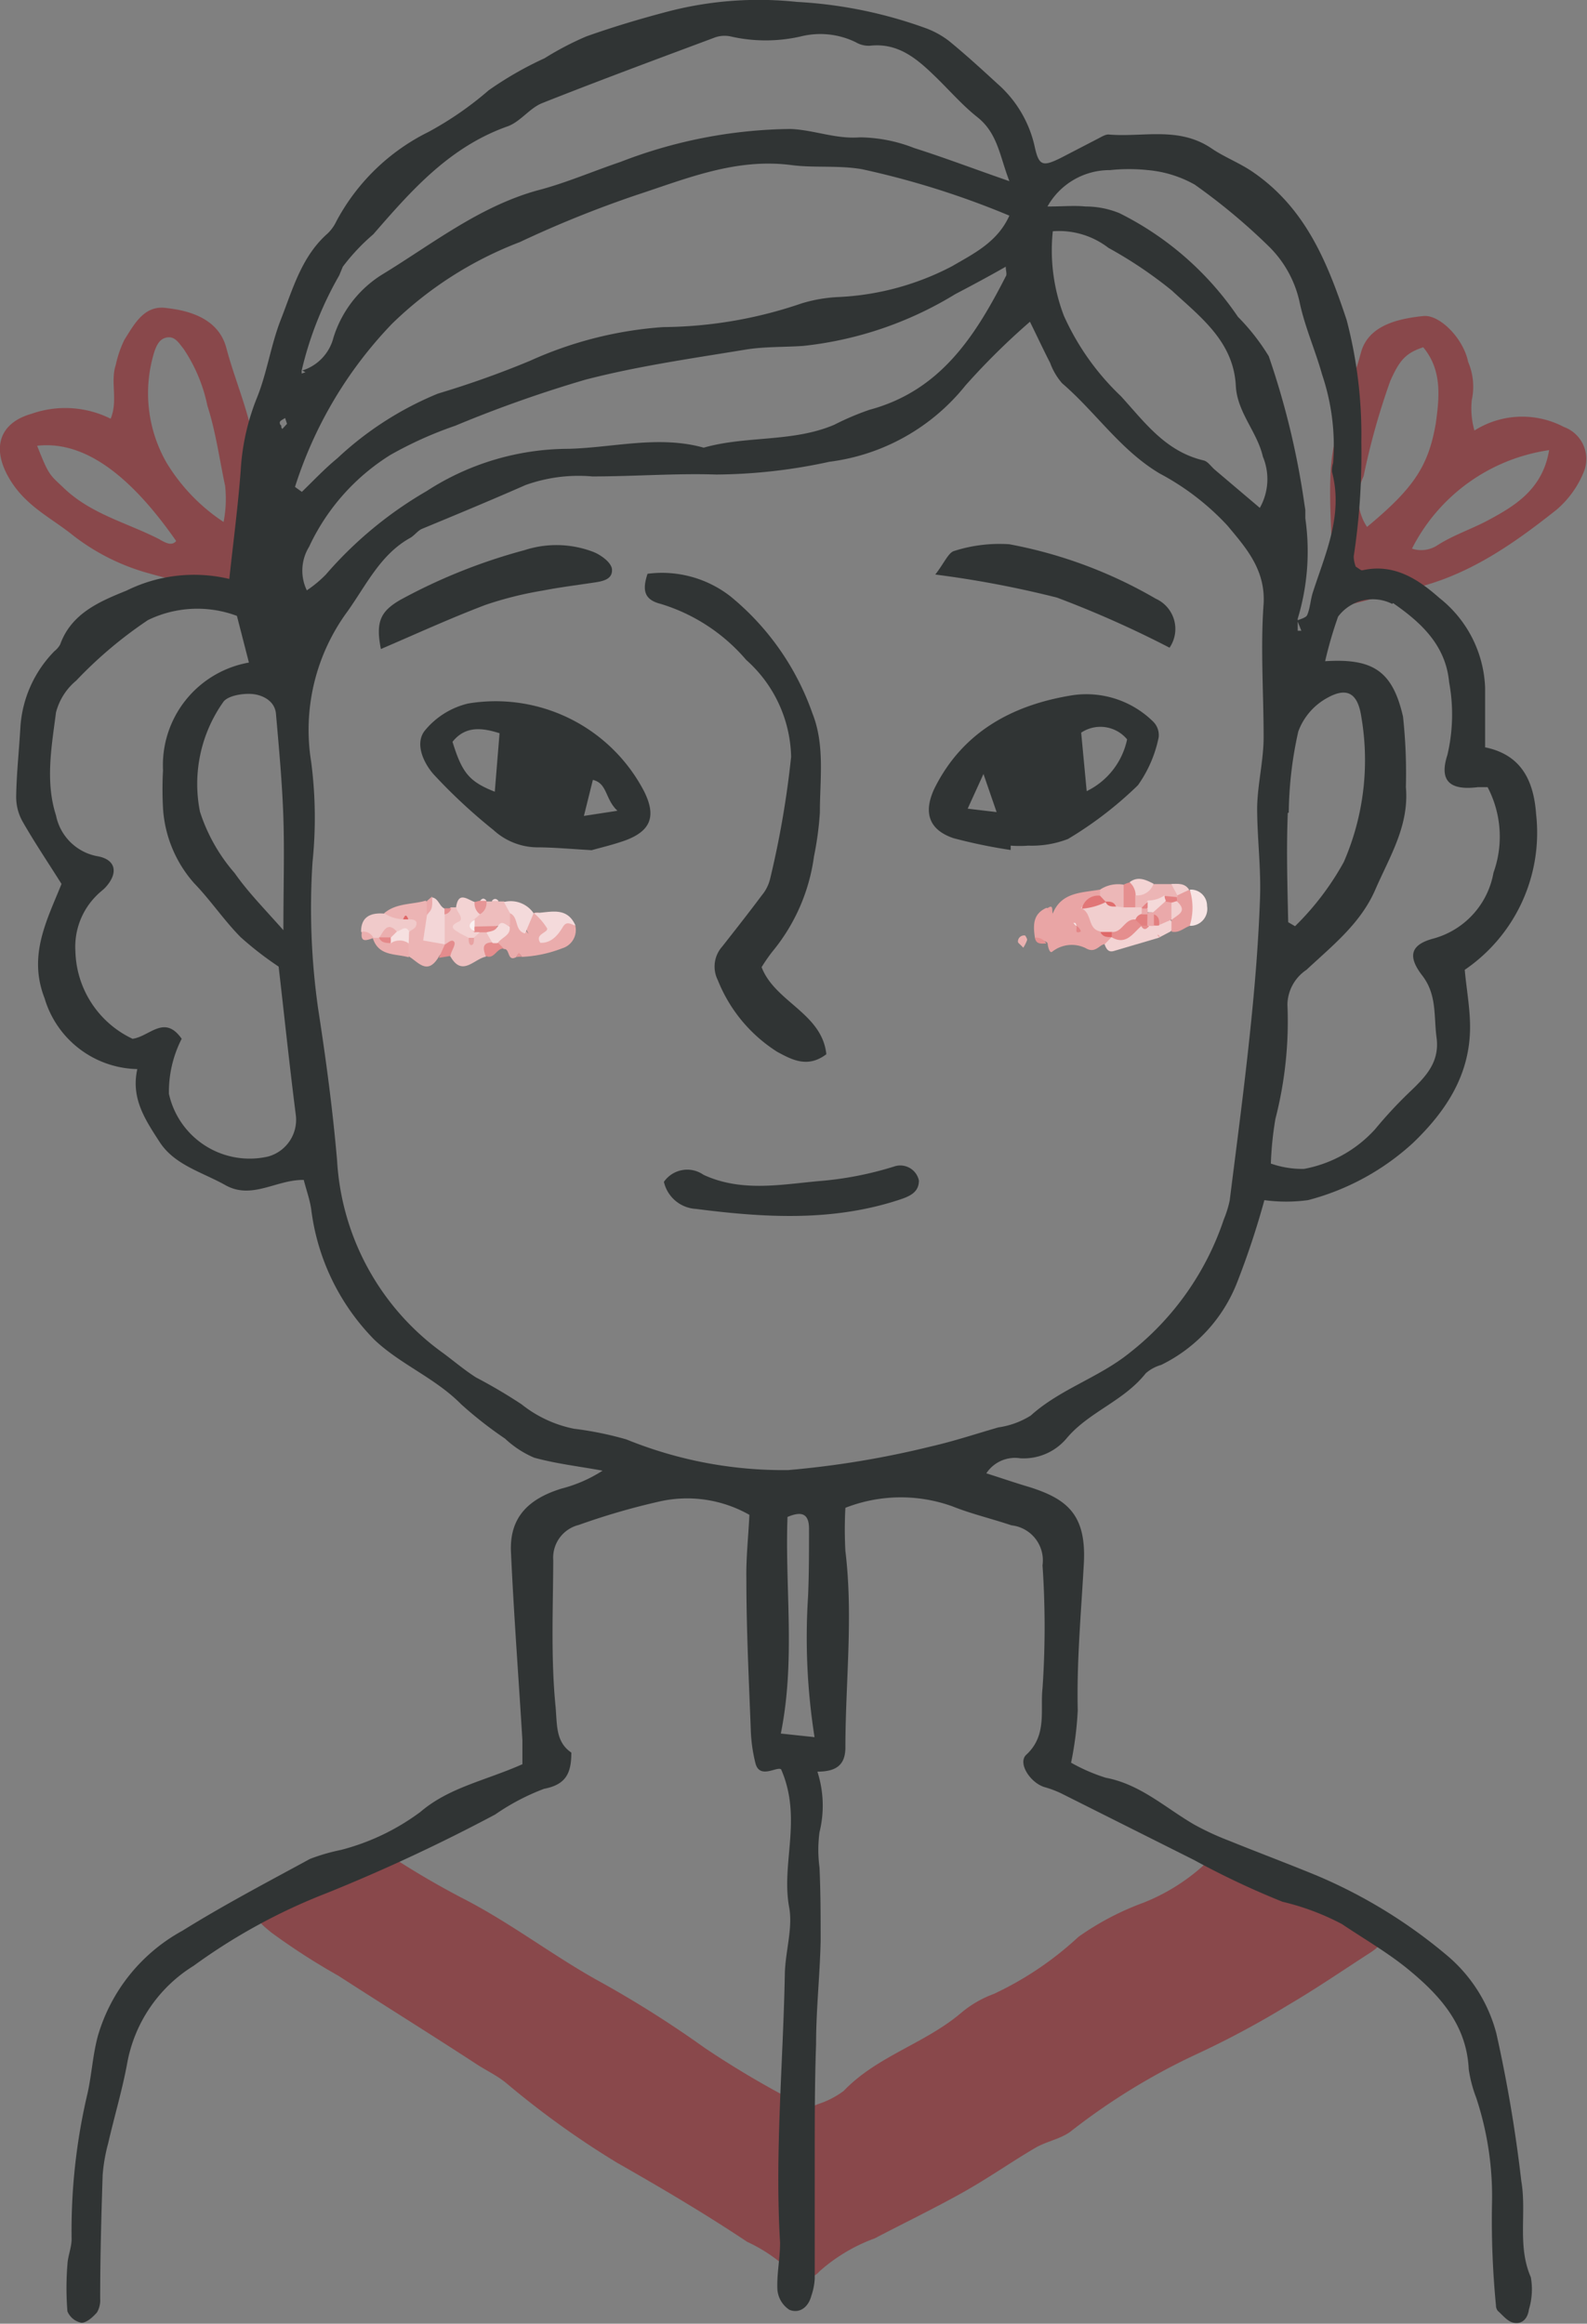 <svg xmlns="http://www.w3.org/2000/svg" viewBox="0 0 83.33 121.98"><rect x="0" y="0" width="83.33" height="121.98" fill="#808080" stroke="none"/><title>eglantine</title><g id="Calque_2" data-name="Calque 2"><g id="OBJECTS"><path d="M54.34,49.22c-.09-.63-.12-1.24.6-1.56.18,0,.22.2.34.29.46-1.13,1.52-1.08,2.47-1.25a.3.3,0,0,1,.1.23c0,.09,0,.13,0,.13-.13.21-.36.35-.39.62a2.37,2.37,0,0,0,.49,1,2.3,2.3,0,0,1,.48.62c0,.24-.1.38-.37.28s-.49.49-1,.22a1.65,1.65,0,0,0-1.8.15c-.14.13-.23-.22-.25-.41S54.5,49.4,54.34,49.22Z" style="fill:#e9a5a5"/><path d="M27.11,50.24c-.49.27-.32-.46-.65-.42-.14-.12-.35-.17-.39-.39.06-.39.35-.68.42-1.07a.77.77,0,0,1,.35-.47c.62,0,.47.72.92,1.13-.42-.64-.09-.86.26-1.08h0c.23-.1.37,0,.54.17s.48,1.13,1.06.18c.14-.23.43.11.59.31a1,1,0,0,1-.69,1.18,6.68,6.68,0,0,1-2.12.45C27.29,50,27.19,50.06,27.11,50.24Z" style="fill:#eaacac"/><path d="M23,50.29c-.6.93-1.07.16-1.58-.11a1,1,0,0,1-.28-.56,1.5,1.5,0,0,1,.06-.58c.06-.2.19-.39.09-.61s-.28,0-.42,0a.65.65,0,0,1-.7-.49c.63-.54,1.45-.45,2.18-.66a.8.8,0,0,1,.31.54c.05.52-.14,1.13.53,1.42a.76.76,0,0,1,.21.35C23.47,49.93,23.13,50,23,50.29Z" style="fill:#ecb4b4"/><path d="M23.67,47.63l.28,0c.83.18.13,1,.61,1.38.1,0,0,.55.3.09a.81.81,0,0,1,.44-.3.68.68,0,0,1,.36.09.63.63,0,0,1,.26.69c-.3.1-.32.4-.41.64-.62.12-1.24,1.07-1.85,0-.17-.16-.06-.46-.29-.6l0-.06a1.43,1.43,0,0,1-.22-1.41C23.23,47.87,23.49,47.8,23.67,47.63Z" style="fill:#eec0c0"/><path d="M58,49.57l.34-.35.15-.12a5.11,5.11,0,0,0,1-.51c.22-.1.47-.08.69-.16l.34-.1.35-.09c.25,0,.5-.08.68.16a.4.4,0,0,1-.11.51l-.61.32h0l-2.34.69C58.22,50,58.1,49.85,58,49.57Z" style="fill:#f3d3d3"/><path d="M30.22,48.59c-.23-.06-.46-.27-.66.06s-.55.87-1.19.84c-.32-.48.46-.53.35-.77a3.3,3.3,0,0,0-.69-.79C28.82,47.93,29.75,47.52,30.22,48.59Z" style="fill:#f4dadb"/><path d="M23.35,48v1.57l-1.13-.2.2-1.33c.26-.26,0-.66.28-.93.33.06.36.45.63.58q.14.1.1.21T23.35,48Z" style="fill:#f3d6d7"/><path d="M21.44,48.26c.17,0,.46,0,.43.25s-.25.27-.38.41-.45.16-.69.15a3,3,0,0,0-.87.24.44.44,0,0,1-.36-.08h0c-.16-.19-.47-.11-.61-.33,0-.82.56-1,1.24-.94a2,2,0,0,0,1,.3A.16.16,0,0,1,21.44,48.26Z" style="fill:#f0caca"/><path d="M24.61,49.23c-.18-.1-.37-.18-.54-.29s-.57-.29,0-.55c.36-.16-.1-.51-.12-.78.13-.85.6-.38,1-.25a1.26,1.26,0,0,1,.4.57.76.76,0,0,1-.1.46,1,1,0,0,0-.07.28,1.41,1.41,0,0,1,0,.28l-.31.28C24.8,49.37,24.7,49.38,24.61,49.23Z" style="fill:#f3d3d3"/><path d="M24.88,48.28l.33-.29a.87.87,0,0,1,.34-.67l.27,0a.33.33,0,0,1,.36,0l.28,0c.18.16.48.25.32.59l0,.66c-.25.13-.6-.16-.81.18a3.78,3.78,0,0,1-1.05-.12.26.26,0,0,1-.09-.25Q24.84,48.28,24.88,48.28Z" style="fill:#eebdbd"/><path d="M26.78,47.94l-.32-.59a1.46,1.46,0,0,1,1.56.59L27.57,49C27,48.86,27.25,48.14,26.78,47.94Z" style="fill:#f4dadb"/><path d="M61.51,48.9v-.63c0-.06,0-.13,0-.19a3.11,3.11,0,0,0,.12-.76,1,1,0,0,1,.1-.39l.14-.15c.18-.1.36-.2.56-.06l0,0a1.17,1.17,0,0,1,0,1.9C62.16,48.72,61.88,49,61.51,48.9Z" style="fill:#e79e9e"/><path d="M62.47,48.6a3.17,3.17,0,0,0,0-1.9.85.85,0,0,1,.91.86A.89.89,0,0,1,62.47,48.6Z" style="fill:#f7e4e4"/><path d="M60.57,46.41h.93c.18.16.5.25.32.6l0,.08a1.78,1.78,0,0,1-.49.28c-.3.11-.6.21-.9.29a2.26,2.26,0,0,1-.58.1.45.45,0,0,1-.33-.19.68.68,0,0,1,0-.58A3.05,3.05,0,0,1,60.57,46.41Z" style="fill:#ecb5b5"/><path d="M19.57,49.23l.31,0h.18c.19,0,.37,0,.56,0a.75.75,0,0,1,.84.37q0,.33,0,.65C20.73,50.05,19.87,50.2,19.57,49.23Z" style="fill:#ebafaf"/><path d="M57.76,47q0-.15,0-.3A1.72,1.72,0,0,1,59,46.44a1,1,0,0,1,.21,1,.73.73,0,0,1-.25.31,1,1,0,0,1-.77-.14,1.28,1.28,0,0,1-.31-.23A.68.68,0,0,1,57.76,47Z" style="fill:#ecb7b7"/><path d="M59,47.63q0-.59,0-1.19a1.57,1.57,0,0,1,.28-.11c.52,0,.55.3.33.69l0,.59A.37.37,0,0,1,59,47.63Z" style="fill:#e58f8f"/><path d="M59.63,47a.93.93,0,0,0-.32-.69c.44-.33.85-.13,1.26.08A.9.9,0,0,1,59.63,47Z" style="fill:#f3d3d3"/><path d="M25.5,50.18c-.13-.36-.21-.7.35-.71a.17.17,0,0,1,.28,0l.32.32C26.07,49.77,25.95,50.39,25.5,50.18Z" style="fill:#e58d8d"/><path d="M23.36,49.58c.16-.08.35-.3.48-.15s-.16.49-.19.75l-.61.1Z" style="fill:#e48c8d"/><path d="M53.73,49.75c-.17-.19-.28-.25-.28-.31a.32.32,0,0,1,.38-.33s.12.17.1.24A2,2,0,0,1,53.73,49.75Z" style="fill:#ebb1b0"/><path d="M61.82,47l-.32-.6c.35,0,.71-.06.94.31Z" style="fill:#f2d0d0"/><path d="M25.54,47.32a.66.66,0,0,1-.34.67.69.69,0,0,1-.28-.64l.28-.07a.41.41,0,0,1,.34,0Z" style="fill:#e69596"/><path d="M22.69,47.06c0,.35.08.7-.28.93l0-.69Z" style="fill:#eaa9aa"/><path d="M19,48.91a.58.58,0,0,1,.61.33C19.25,49.36,18.91,49.51,19,48.91Z" style="fill:#ebafaf"/><path d="M55.29,48l-.34-.29C55.37,47.39,55.2,47.82,55.29,48Z" style="fill:#e8a2a1"/><path d="M54.34,49.22a.62.62,0,0,1,.6.31C54.69,49.53,54.4,49.59,54.34,49.22Z" style="fill:#e59292"/><path d="M25.55,47.29h-.34C25.32,47.13,25.44,47.14,25.55,47.29Z" style="fill:#f4dadb"/><path d="M26.18,47.3h-.36C25.94,47.15,26.06,47.15,26.18,47.3Z" style="fill:#f4dadb"/><path d="M23.34,48l0-.32h.35A.41.41,0,0,1,23.34,48Z" style="fill:#e59192"/><path d="M27.11,50.24l.13-.23.16.21h-.15Z" style="fill:#e69697"/><path d="M59,47.63h.57l.35,0,.1.16a.61.61,0,0,1-.1.35,1.74,1.74,0,0,1-.44.36,1.12,1.12,0,0,1-1.17.53.77.77,0,0,1-.56-.14c-.66-.14-.39-1-1-1.22a1.32,1.32,0,0,1,1.26-.35l0,0c.15.15.37.16.55.26Z" style="fill:#f1cece"/><path d="M58.07,47.35a3.38,3.38,0,0,1-1.26.35.86.86,0,0,1,.95-.68Z" style="fill:#e17677"/><path d="M56.52,48.6c.13.07.28.28.21.31-.35.14-.14-.2-.22-.3Z" style="fill:#e38687"/><path d="M57.78,48.92h.59c.11.06.15.12.12.18s-.07.09-.11.09v0C58.14,49.2,57.89,49.19,57.78,48.92Z" style="fill:#df6969"/><path d="M56.51,48.61l-.15-.16s.08,0,.1,0a.51.51,0,0,1,.06.13Z" style="fill:#faefef"/><path d="M26.14,49.5a.81.81,0,0,1-.28,0l-.31-.53c.09-.29.44-.13.58-.33.21-.38.42-.08.63,0C26.84,49.1,26.34,49.2,26.14,49.5Z" style="fill:#f5dcdc"/><path d="M21.46,49.52a.83.83,0,0,0-.95,0,.55.55,0,0,1-.15-.39c.09-.21.2-.39.47-.24.22,0,.44-.37.65,0Z" style="fill:#f6e0e0"/><path d="M21.44,48.26h-.27C21.26,48,21.35,48,21.44,48.26Z" style="fill:#df6666"/><path d="M26.13,48.61c-.1.27-.36.27-.58.33H25.2a1.2,1.2,0,0,0-.28,0q-.13-.1-.09-.2t.09-.1Z" style="fill:#e58d8d"/><path d="M24.61,49.23h.28c0,.15,0,.38-.14.38S24.61,49.38,24.61,49.23Z" style="fill:#e8a2a2"/><path d="M58.37,49.2a1.39,1.39,0,0,0,0-.28c.56.06.69-.72,1.26-.65a.24.24,0,0,1,.37.13l-.08.22C59.48,49,59.12,49.64,58.37,49.2Z" style="fill:#e58e8e"/><path d="M61.52,48.27l-.66.29a1.7,1.7,0,0,1-.36-.46.66.66,0,0,1,0-.39,2.25,2.25,0,0,1,.87-.5.49.49,0,0,1,.3.27.8.8,0,0,1-.16.8Z" style="fill:#eaa9aa"/><path d="M60.59,48c.28.1.29.33.27.58a1.21,1.21,0,0,1-.29,0A.38.38,0,0,1,60.59,48Z" style="fill:#e27f7f"/><path d="M60.59,48l0,.6a.86.86,0,0,1-.24,0l-.19-.05a.66.66,0,0,1,0-.56.35.35,0,0,1,.35-.08Z" style="fill:#eaa9aa"/><path d="M60.34,48.61c-.13.16-.27.26-.42,0l0-.05c.1-.14.2-.12.29,0Z" style="fill:#e58e8e"/><path d="M60.89,49.22l-.13-.14s.06,0,.08,0a.49.49,0,0,1,.06.11Z" style="fill:#e9a7a7"/><path d="M20.84,48.9l-.32.32a.43.43,0,0,1-.61,0l0,0C20.14,48.91,20.32,48.34,20.84,48.9Z" style="fill:#ebafaf"/><path d="M24.92,48.6a1.22,1.22,0,0,0,0,.3c-.33-.19-.36-.39,0-.62Z" style="fill:#faf1f1"/><path d="M61.51,48.29l0-.91q.07-.24.27-.08C62.39,47.84,61.86,48,61.51,48.29Z" style="fill:#f2d0d0"/><path d="M61.8,47.3l-.27.08-.32-.05q-.15-.07-.13-.18t.06-.12l.65.06A2.12,2.12,0,0,1,61.8,47.3Z" style="fill:#e38182"/><path d="M61.15,47q0,.15.07.29l-.67.6-.28,0-.13-.07a.77.77,0,0,1,0-.29.65.65,0,0,1,.14-.26A1.53,1.53,0,0,0,61.15,47Z" style="fill:#f4d9d9"/><path d="M60.26,47.34q0,.16,0,.31-.16.21-.31,0h0Z" style="fill:#e38283"/><path d="M19.9,49.21h.61a1.15,1.15,0,0,1,0,.3C20.27,49.5,20,49.49,19.9,49.21Z" style="fill:#e48889"/><path d="M58.6,47.59c-.24,0-.46,0-.55-.26C58.28,47.32,58.5,47.33,58.6,47.59Z" style="fill:#e06d6d"/><path d="M60.24,48.59l-.29,0-.33-.3a.43.43,0,0,1,.32-.31.18.18,0,0,1,.31,0h0Z" style="fill:#e27f7f"/><path d="M60.26,48h-.31c0-.1,0-.21,0-.31h.31Q60.26,47.81,60.26,48Z" style="fill:#eaa9aa"/><path d="M71.65,100.79a5.75,5.75,0,0,1-2.22-1A16,16,0,0,0,65,97.63a1.63,1.63,0,0,0-1.85.33,10.44,10.44,0,0,1-3.11,1.92,14.6,14.6,0,0,0-3.41,1.79,17.3,17.3,0,0,1-4.45,3,5.68,5.68,0,0,0-1.72,1c-1.9,1.61-4.41,2.26-6.16,4.09a4.64,4.64,0,0,1-1.37.7,1,1,0,0,1-.9,0A49.55,49.55,0,0,1,37,107.5a56.38,56.38,0,0,0-5.69-3.58c-2.33-1.31-4.45-2.93-6.82-4.17a44.65,44.65,0,0,1-4-2.33c-.6.22-.81.91-1.47.67s-1.12.21-1.67.54c-.9.54-1.64,1.68-3,1-.32-.15-.7.12-.92.43-.11.69.36,1,.81,1.38a34.86,34.86,0,0,0,3.52,2.27c2.43,1.57,4.88,3.09,7.3,4.67.51.33,1.06.58,1.56,1a46.51,46.51,0,0,0,5.78,4.15c2.32,1.32,4.61,2.67,6.83,4.15a8.29,8.29,0,0,1,2.27,1.55,1,1,0,0,0,1.53,0,9,9,0,0,1,2.9-1.73c1.49-.78,3-1.51,4.48-2.33s2.62-1.64,3.95-2.42c.58-.34,1.3-.46,1.83-.84a34.1,34.1,0,0,1,6.47-4,47.78,47.78,0,0,0,5-2.67c1.47-.86,2.88-1.83,4.31-2.75.35-.23.69-.52.62-1S72.08,100.9,71.65,100.79Z" style="fill:#89484b"/><path d="M82.11,22.41a4.69,4.69,0,0,0-4.69.19A4.21,4.21,0,0,1,77.28,21a3.3,3.3,0,0,0-.19-2c-.26-1.27-1.52-2.5-2.35-2.41-1.38.14-2.9.51-3.28,1.92-.56,2.06-1.47,4-1.59,6.24-.11,2,.15,4,.07,6a1,1,0,0,0,1.32.89c.86-.2,1.69-.5,2.56-.67,3.07-.61,5.54-2.33,7.92-4.22a5.15,5.15,0,0,0,1.43-2A1.79,1.79,0,0,0,82.11,22.41ZM71.78,27.66A2.68,2.68,0,0,1,71.6,25,36.94,36.94,0,0,1,73,20c.47-1.05.78-1.46,1.73-1.77,1,1.2.85,2.62.66,4C75,24.47,74.24,25.62,71.78,27.66Zm6.32-.33c-.85.45-1.79.76-2.62,1.29a1.55,1.55,0,0,1-1.34.18,9.61,9.61,0,0,1,7.2-5.17C81,25.71,79.5,26.58,78.1,27.33Z" style="fill:#89484b"/><path d="M13.34,28.91a25.85,25.85,0,0,0,.09-4.35c0-2.22-1-4.22-1.55-6.31-.39-1.44-1.77-1.93-3.14-2.08C7.58,16,7.06,17,6.53,17.84a5.74,5.74,0,0,0-.45,1.31c-.3.91.13,1.86-.27,2.83a5.34,5.34,0,0,0-4.15-.26C0,22.19-.43,23.46.42,25s2.22,2.14,3.41,3.1a11.39,11.39,0,0,0,4,2c1.24.36,2.52.58,3.73,1a1.34,1.34,0,0,0,1.84-.53A13.13,13.13,0,0,1,13.34,28.91Zm-4.93-.58C6.7,27.44,4.76,27,3.3,25.57c-.71-.67-.74-.63-1.35-2.17,2.39-.27,4.8,1.41,7.3,5C9,28.7,8.64,28.45,8.41,28.34Zm3.33-.93a9.81,9.81,0,0,1-3-3.12,7.33,7.33,0,0,1-.63-5.83c.13-.37.29-.69.69-.74s.6.31.83.59a8.33,8.33,0,0,1,1.26,3c.44,1.36.63,2.8.93,4.2A6.34,6.34,0,0,1,11.74,27.4Z" style="fill:#89484b"/><path d="M5.26,120.67c0-2.16.06-4.33.13-6.49a8.87,8.87,0,0,1,.29-1.67c.32-1.4.74-2.79,1-4.21a7.61,7.61,0,0,1,3.49-5.11,30.74,30.74,0,0,1,7-3.82A92.38,92.38,0,0,0,26,95.25a11.82,11.82,0,0,1,2.57-1.35C29.72,93.68,30,93.08,30,92c-.84-.57-.74-1.48-.83-2.43-.25-2.56-.13-5.11-.12-7.67a1.77,1.77,0,0,1,1.34-1.85,36.47,36.47,0,0,1,4.32-1.25,6.62,6.62,0,0,1,4.64.72c-.06,1.2-.18,2.28-.16,3.36,0,2.63.13,5.26.23,7.88a8.26,8.26,0,0,0,.25,1.81c.23.86,1.17.11,1.35.32,1.11,2.57,0,4.88.41,7.19.22,1.12-.2,2.36-.22,3.55-.09,4.7-.53,9.39-.25,14.1,0,.82-.18,1.65-.14,2.47a1.4,1.4,0,0,0,.63,1.05c.54.22,1-.15,1.15-.73a3.34,3.34,0,0,0,.18-.9c0-2.11,0-4.22,0-6.32s0-4,.07-6c0-1.8.2-3.6.24-5.4,0-1.29,0-2.58-.06-3.87a7,7,0,0,1,0-1.85A5.81,5.81,0,0,0,42.92,93c1,0,1.46-.36,1.47-1.25,0-3.44.42-6.88,0-10.33a20.53,20.53,0,0,1,0-2.27A8,8,0,0,1,50,79.07c1,.4,2.07.65,3.11,1a1.85,1.85,0,0,1,1.63,2.1,47.24,47.24,0,0,1,0,6.46c-.13,1.12.26,2.46-.85,3.48-.47.43.2,1.47.95,1.7a5.58,5.58,0,0,1,.86.32l7,3.51a43.47,43.47,0,0,0,4.64,2.19A13.15,13.15,0,0,1,70.46,101c1.16.78,2.38,1.48,3.46,2.36,1.66,1.36,3.09,2.91,3.2,5.26a6.89,6.89,0,0,0,.39,1.49,16.47,16.47,0,0,1,.83,5.64,46.44,46.44,0,0,0,.21,5.27.45.45,0,0,0,.1.29c.25.22.5.54.79.61.49.12.78-.22.84-.69a3.61,3.61,0,0,0,.1-1.69c-.72-1.65-.21-3.37-.5-5.05a74.48,74.48,0,0,0-1.31-7.75,8,8,0,0,0-2.6-4.1,26.73,26.73,0,0,0-6.84-4.19c-1.53-.63-3.08-1.21-4.61-1.83a14.25,14.25,0,0,1-1.83-.85c-1.51-.88-2.82-2.11-4.63-2.45a9.41,9.41,0,0,1-1.82-.79,17.91,17.91,0,0,0,.35-2.75c-.06-2.58.18-5.14.32-7.71s-.89-3.38-2.83-4c-.75-.22-1.5-.48-2.29-.73a1.8,1.8,0,0,1,1.78-.79A2.94,2.94,0,0,0,56,75.51c1.17-1.4,3-1.95,4.16-3.42a2.1,2.1,0,0,1,.81-.44,8.09,8.09,0,0,0,4-4.36A43.12,43.12,0,0,0,66.39,63a8.57,8.57,0,0,0,2.29,0,13,13,0,0,0,5.51-3c1.74-1.67,3-3.58,3-6.09,0-1-.19-2-.28-3a8.71,8.71,0,0,0,3.75-8.15c-.12-1.7-.72-3.13-2.68-3.53,0-1.07,0-2.11,0-3.14a6.29,6.29,0,0,0-2.4-4.7c-1.13-1-2.4-1.83-4.06-1.45-.07,0-.17-.1-.33-.19a1.59,1.59,0,0,1-.11-.54,35.63,35.63,0,0,0,.4-6,23.71,23.71,0,0,0-.77-6.41c-1-3-2.13-5.83-4.88-7.74-.73-.51-1.55-.81-2.23-1.28C61.87,6.62,60,7.22,58.2,7.06c-.18,0-.39.14-.57.23l-1.93,1c-.95.47-1.15.42-1.37-.59a6.15,6.15,0,0,0-1.94-3.29c-.84-.77-1.68-1.54-2.56-2.26a4.66,4.66,0,0,0-1.19-.66A23.47,23.47,0,0,0,41.84.1a18.9,18.9,0,0,0-6.75.5c-1.45.38-2.89.81-4.3,1.31a16,16,0,0,0-2.2,1.15,18.34,18.34,0,0,0-2.93,1.68,17.55,17.55,0,0,1-3.17,2.19,11,11,0,0,0-4.83,4.69,2.2,2.2,0,0,1-.45.63c-1.38,1.21-1.84,2.94-2.47,4.54-.52,1.33-.72,2.8-1.26,4.12a12,12,0,0,0-.84,3.77c-.14,1.88-.39,3.76-.6,5.71A8,8,0,0,0,6.65,31c-1.38.56-2.9,1.18-3.49,2.83a1.19,1.19,0,0,1-.3.35,6.26,6.26,0,0,0-1.79,4C1,39.41.87,40.59.85,41.76a2.65,2.65,0,0,0,.31,1.32c.63,1.11,1.34,2.16,2.07,3.32-.76,1.9-1.77,3.74-.89,6a5.19,5.19,0,0,0,4.87,3.72c-.34,1.53.4,2.64,1.18,3.84s2.25,1.58,3.44,2.25c1.4.79,2.69-.3,4.12-.27.14.55.31,1,.39,1.53a11.81,11.81,0,0,0,3.32,6.86c1.37,1.3,3.19,2,4.56,3.39a21.05,21.05,0,0,0,2.3,1.8,5.23,5.23,0,0,0,1.53,1c1.17.32,2.39.46,3.59.68a7.3,7.3,0,0,1-2.15.94c-1.85.57-2.74,1.6-2.66,3.34.15,3.29.4,6.58.6,9.87,0,.45,0,.9,0,1.26-1.93.86-3.84,1.21-5.35,2.5a12,12,0,0,1-4.18,2,10.24,10.24,0,0,0-1.62.47C14,98.82,11.75,100,9.58,101.35a9.23,9.23,0,0,0-4.44,5.52c-.27,1-.32,2-.54,3a31.36,31.36,0,0,0-.84,7.66c0,.45-.2.9-.22,1.35a15.32,15.32,0,0,0,0,2.45,1,1,0,0,0,.74.6c.27,0,.6-.3.81-.54A1.25,1.25,0,0,0,5.26,120.67ZM41,91c.78-3.89.21-7.62.35-11.37.71-.3,1.13-.21,1.13.62,0,1.18,0,2.37-.05,3.55a33.58,33.58,0,0,0,.34,7.39ZM66.15,26.66l-2.36-2c-.2-.17-.37-.44-.59-.49-2-.47-3.09-2-4.34-3.37a13.35,13.35,0,0,1-3-4.23,9.63,9.63,0,0,1-.58-4.43,4.25,4.25,0,0,1,2.92.87,22.37,22.37,0,0,1,3.33,2.24c1.49,1.38,3.24,2.67,3.36,5,.07,1.4,1.12,2.41,1.42,3.72A3.06,3.06,0,0,1,66.15,26.66Zm7,5c1.44,1,2.76,2.19,2.94,4.15a9.29,9.29,0,0,1-.09,3.82c-.44,1.35.11,1.88,1.61,1.69l.5,0a5.59,5.59,0,0,1,.31,4.49,4.37,4.37,0,0,1-3.16,3.46c-1.2.32-1.36.93-.58,1.94s.6,2.14.75,3.25c.18,1.33-.61,2.1-1.45,2.9a22.63,22.63,0,0,0-1.77,1.91,6.67,6.67,0,0,1-3.74,2.09,5,5,0,0,1-1.74-.28,17.56,17.56,0,0,1,.24-2.35,20.52,20.52,0,0,0,.63-6,2.24,2.24,0,0,1,1-1.82c1.36-1.27,2.84-2.43,3.61-4.2s1.79-3.37,1.61-5.4a27.74,27.74,0,0,0-.15-3.69c-.55-2.4-1.58-3.07-4.09-2.91a21.21,21.21,0,0,1,.68-2.34A2.27,2.27,0,0,1,73.1,31.7Zm-5.48,11a20.27,20.27,0,0,1,.5-4.26,3.31,3.31,0,0,1,1.53-1.77c1.06-.59,1.6-.21,1.78,1a13.4,13.4,0,0,1-.92,7.62A14.5,14.5,0,0,1,68,48.62l-.36-.21C67.6,46.5,67.54,44.58,67.62,42.67ZM58.28,8.93a9.55,9.55,0,0,1,2,0,6.12,6.12,0,0,1,2.45.76,31.87,31.87,0,0,1,3.92,3.27,5.84,5.84,0,0,1,1.61,3c.28,1.26.81,2.45,1.16,3.7A11.7,11.7,0,0,1,70,24.31a1.31,1.31,0,0,0-.06.46c.6,2.26-.34,4.27-1,6.31-.13.39-.14.82-.3,1.2-.06.14-.31.2-.5.28h0v0h0l0,0s0,0,0,.07v0l.19.48-.19,0c0-.18,0-.35,0-.54l0-.09,0,0a12.19,12.19,0,0,0,.4-5.27v-.05l0-.31v-.08l-.06-.39a41.89,41.89,0,0,0-1.86-7.68A11.24,11.24,0,0,0,65,16.63a16.26,16.26,0,0,0-6.22-5.44A4.68,4.68,0,0,0,57,10.84c-.59-.06-1.19,0-2,0A3.74,3.74,0,0,1,58.28,8.93ZM17.81,14.46,18,14A10.73,10.73,0,0,1,19.6,12.3c2-2.3,4-4.59,7.06-5.67.66-.24,1.14-.94,1.79-1.21,3-1.19,6-2.3,9-3.42a1.53,1.53,0,0,1,.9-.09,8.28,8.28,0,0,0,3.71,0,4.24,4.24,0,0,1,2.88.31,1.32,1.32,0,0,0,.75.18c1.46-.16,2.44.67,3.39,1.59.75.72,1.43,1.52,2.24,2.16C52.39,7,52.49,8.19,53,9.51c-1.85-.64-3.42-1.24-5-1.74a8,8,0,0,0-2.85-.56c-1.27.1-2.41-.39-3.64-.44a25.36,25.36,0,0,0-8.93,1.73C31.1,9,29.68,9.62,28.2,10c-3.07.86-5.53,2.83-8.18,4.44a6,6,0,0,0-2.51,3.28,2.44,2.44,0,0,1-1.64,1.73v0h0l.17.09-.2.07,0-.16,0,0h0l0,0,0,0h0A18.45,18.45,0,0,1,17.81,14.46Zm-3.12,7.72c0-.1.18-.16.28-.24l.1.31-.12.13-.13.14,0,0-.05-.09,0-.09A.17.17,0,0,1,14.69,22.19Zm-.2,15.29c.16,1.82.33,3.65.39,5.47s0,3.69,0,5.89c-1-1.13-1.86-2-2.56-3a9.18,9.18,0,0,1-1.82-3.22,7.44,7.44,0,0,1,1.21-5.74c.21-.34,1-.48,1.52-.44S14.43,36.77,14.49,37.47Zm-.41,23.24a4.34,4.34,0,0,1-5.21-3.29,6.11,6.11,0,0,1,.67-2.89c-.91-1.3-1.68-.12-2.58,0a5.22,5.22,0,0,1-3-4.58A3.79,3.79,0,0,1,5.08,47c.14-.15.32-.27.46-.42.7-.77.54-1.48-.46-1.64A2.72,2.72,0,0,1,2.94,42.8c-.57-1.77-.23-3.61,0-5.4A3.21,3.21,0,0,1,4,35.73a22.14,22.14,0,0,1,3.77-3.18,5.93,5.93,0,0,1,4.67-.22l.63,2.45a5.47,5.47,0,0,0-4.51,5.65,17.93,17.93,0,0,0,0,2,6.53,6.53,0,0,0,1.64,3.94c.86.89,1.56,1.94,2.43,2.82a17.36,17.36,0,0,0,2,1.55c.3,2.59.57,5.19.9,7.77A2,2,0,0,1,14.08,60.71Zm1.41-35.15A21.89,21.89,0,0,1,20.58,17a19.65,19.65,0,0,1,6.71-4.29,58.1,58.1,0,0,1,6.15-2.48c2.63-.86,5.21-1.95,8.15-1.56,1.18.15,2.42,0,3.66.21A44.59,44.59,0,0,1,53,11.32c-.63,1.4-1.89,2-3,2.65a14.24,14.24,0,0,1-5.92,1.62,7.78,7.78,0,0,0-2,.34,22.92,22.92,0,0,1-7.25,1.24,20.35,20.35,0,0,0-7,1.77A49.63,49.63,0,0,1,23,20.66a17.31,17.31,0,0,0-5.29,3.4c-.66.54-1.25,1.17-1.86,1.76Zm.75,3.12a11.3,11.3,0,0,1,4.26-4.8,20.25,20.25,0,0,1,3.4-1.53,66.33,66.33,0,0,1,6.84-2.42c2.74-.71,5.56-1.11,8.36-1.57,1-.17,2-.13,3.06-.2a19.18,19.18,0,0,0,8-2.72C51,15,51.9,14.52,52.81,14c0,.22.08.4,0,.51-1.6,3.13-3.43,6-7.15,7a14.19,14.19,0,0,0-1.86.79c-2.19.93-4.61.56-6.85,1.2-2.37-.66-4.74,0-7.1.06a13.75,13.75,0,0,0-7.45,2.22,20.68,20.68,0,0,0-5.29,4.38,6.19,6.19,0,0,1-1,.83A2.39,2.39,0,0,1,16.25,28.67ZM30.14,75a6.43,6.43,0,0,1-2.75-1.28A27.12,27.12,0,0,0,25,72.31c-.6-.38-1.15-.85-1.73-1.28a13.38,13.38,0,0,1-5.57-10.11c-.23-2.68-.59-5.35-1-8a37.48,37.48,0,0,1-.29-7.67A22.66,22.66,0,0,0,16.34,40a10.49,10.49,0,0,1,1.91-7.91c1-1.41,1.74-3,3.3-3.86.22-.13.38-.37.61-.47C24,27,25.8,26.25,27.6,25.46a8.25,8.25,0,0,1,3.5-.45c2.18,0,4.37-.17,6.51-.1a28.64,28.64,0,0,0,5.94-.67,10.91,10.91,0,0,0,7.14-4,36.84,36.84,0,0,1,3.39-3.35c.39.79.71,1.48,1.06,2.16a3.4,3.4,0,0,0,.63,1.07c1.77,1.52,3.07,3.52,5.13,4.74a13.43,13.43,0,0,1,3.55,2.73c.94,1.13,2,2.29,1.9,4.1-.17,2.32,0,4.67,0,7,0,1.24-.32,2.47-.34,3.71,0,1.59.21,3.18.15,4.76-.08,2.3-.27,4.61-.51,6.9-.31,3-.71,6-1.08,8.95a5.48,5.48,0,0,1-.31,1,14.88,14.88,0,0,1-4.94,7c-1.62,1.31-3.65,1.9-5.2,3.3a4.38,4.38,0,0,1-1.7.62c-1.18.34-2.35.73-3.54,1a48.79,48.79,0,0,1-7.49,1.24,21.85,21.85,0,0,1-8.5-1.61A17.78,17.78,0,0,0,30.14,75Z" style="fill:#303434"/><path d="M50.07,44a27.57,27.57,0,0,0,3,.62l0-.23a5.82,5.82,0,0,0,.92,0,5.25,5.25,0,0,0,2.09-.35,19.85,19.85,0,0,0,3.67-2.82,6.59,6.59,0,0,0,1.09-2.52,1,1,0,0,0-.28-.81,5,5,0,0,0-4.21-1.4c-3.11.49-5.79,1.88-7.29,4.91C48.48,42.64,48.76,43.56,50.07,44Zm9.11-5.18a3.91,3.91,0,0,1-2.12,2.71l-.29-3.07A1.82,1.82,0,0,1,59.18,38.81Zm-7.54,1.81.69,2-1.52-.18Z" style="fill:#303434"/><path d="M34.69,31.7a9.55,9.55,0,0,1,4.49,2.94,7,7,0,0,1,2.36,5.09,49.11,49.11,0,0,1-1.1,6.39A2.14,2.14,0,0,1,40,47c-.68.91-1.38,1.8-2.08,2.69a1.58,1.58,0,0,0-.23,1.76,7.91,7.91,0,0,0,3.13,3.77c.75.4,1.58.87,2.57.12-.23-2.16-2.7-2.74-3.4-4.57a9.06,9.06,0,0,1,.56-.81,9.92,9.92,0,0,0,2.19-5,16.94,16.94,0,0,0,.31-2.3c0-1.75.27-3.55-.39-5.21a13.85,13.85,0,0,0-4.3-6.14A5.85,5.85,0,0,0,34,30.12C33.74,30.92,33.77,31.47,34.69,31.7Z" style="fill:#303434"/><path d="M33.83,41.56a8.79,8.79,0,0,0-9.25-4.63,4.19,4.19,0,0,0-2.28,1.43c-.53.68-.06,1.69.47,2.29a28.93,28.93,0,0,0,3.14,2.92,3.45,3.45,0,0,0,2.25.91c.87,0,1.73.08,2.91.15.41-.12,1.11-.28,1.78-.52C34.18,43.61,34.46,42.84,33.83,41.56Zm-7.85,0c-1.35-.53-1.72-1-2.22-2.62.68-.85,1.55-.74,2.47-.45Zm4.68,1.27.47-1.89c.77.18.63,1,1.29,1.62Z" style="fill:#303434"/><path d="M61.41,34a1.74,1.74,0,0,0-.72-2.57A24,24,0,0,0,53,28.57a7.78,7.78,0,0,0-2.89.35c-.31.08-.52.62-1,1.24a54,54,0,0,1,6.39,1.21A55.07,55.07,0,0,1,61.41,34Z" style="fill:#303434"/><path d="M28.51,31c.87-.17,1.75-.28,2.62-.41.47-.07,1.07-.15,1-.74-.06-.34-.56-.7-.93-.86a5.41,5.41,0,0,0-3.66-.11A29.58,29.58,0,0,0,21,31.5c-1,.59-1.29,1.12-1,2.57,1.91-.82,3.68-1.63,5.5-2.32A18.9,18.9,0,0,1,28.51,31Z" style="fill:#303434"/><path d="M36.94,61.67a1.49,1.49,0,0,0-2.08.37,1.83,1.83,0,0,0,1.68,1.42c3.59.46,7.18.68,10.71-.49.54-.18,1-.39,1-1a1,1,0,0,0-1.32-.73A17.93,17.93,0,0,1,43,62C41,62.18,38.93,62.59,36.94,61.67Z" style="fill:#303434"/></g></g></svg>